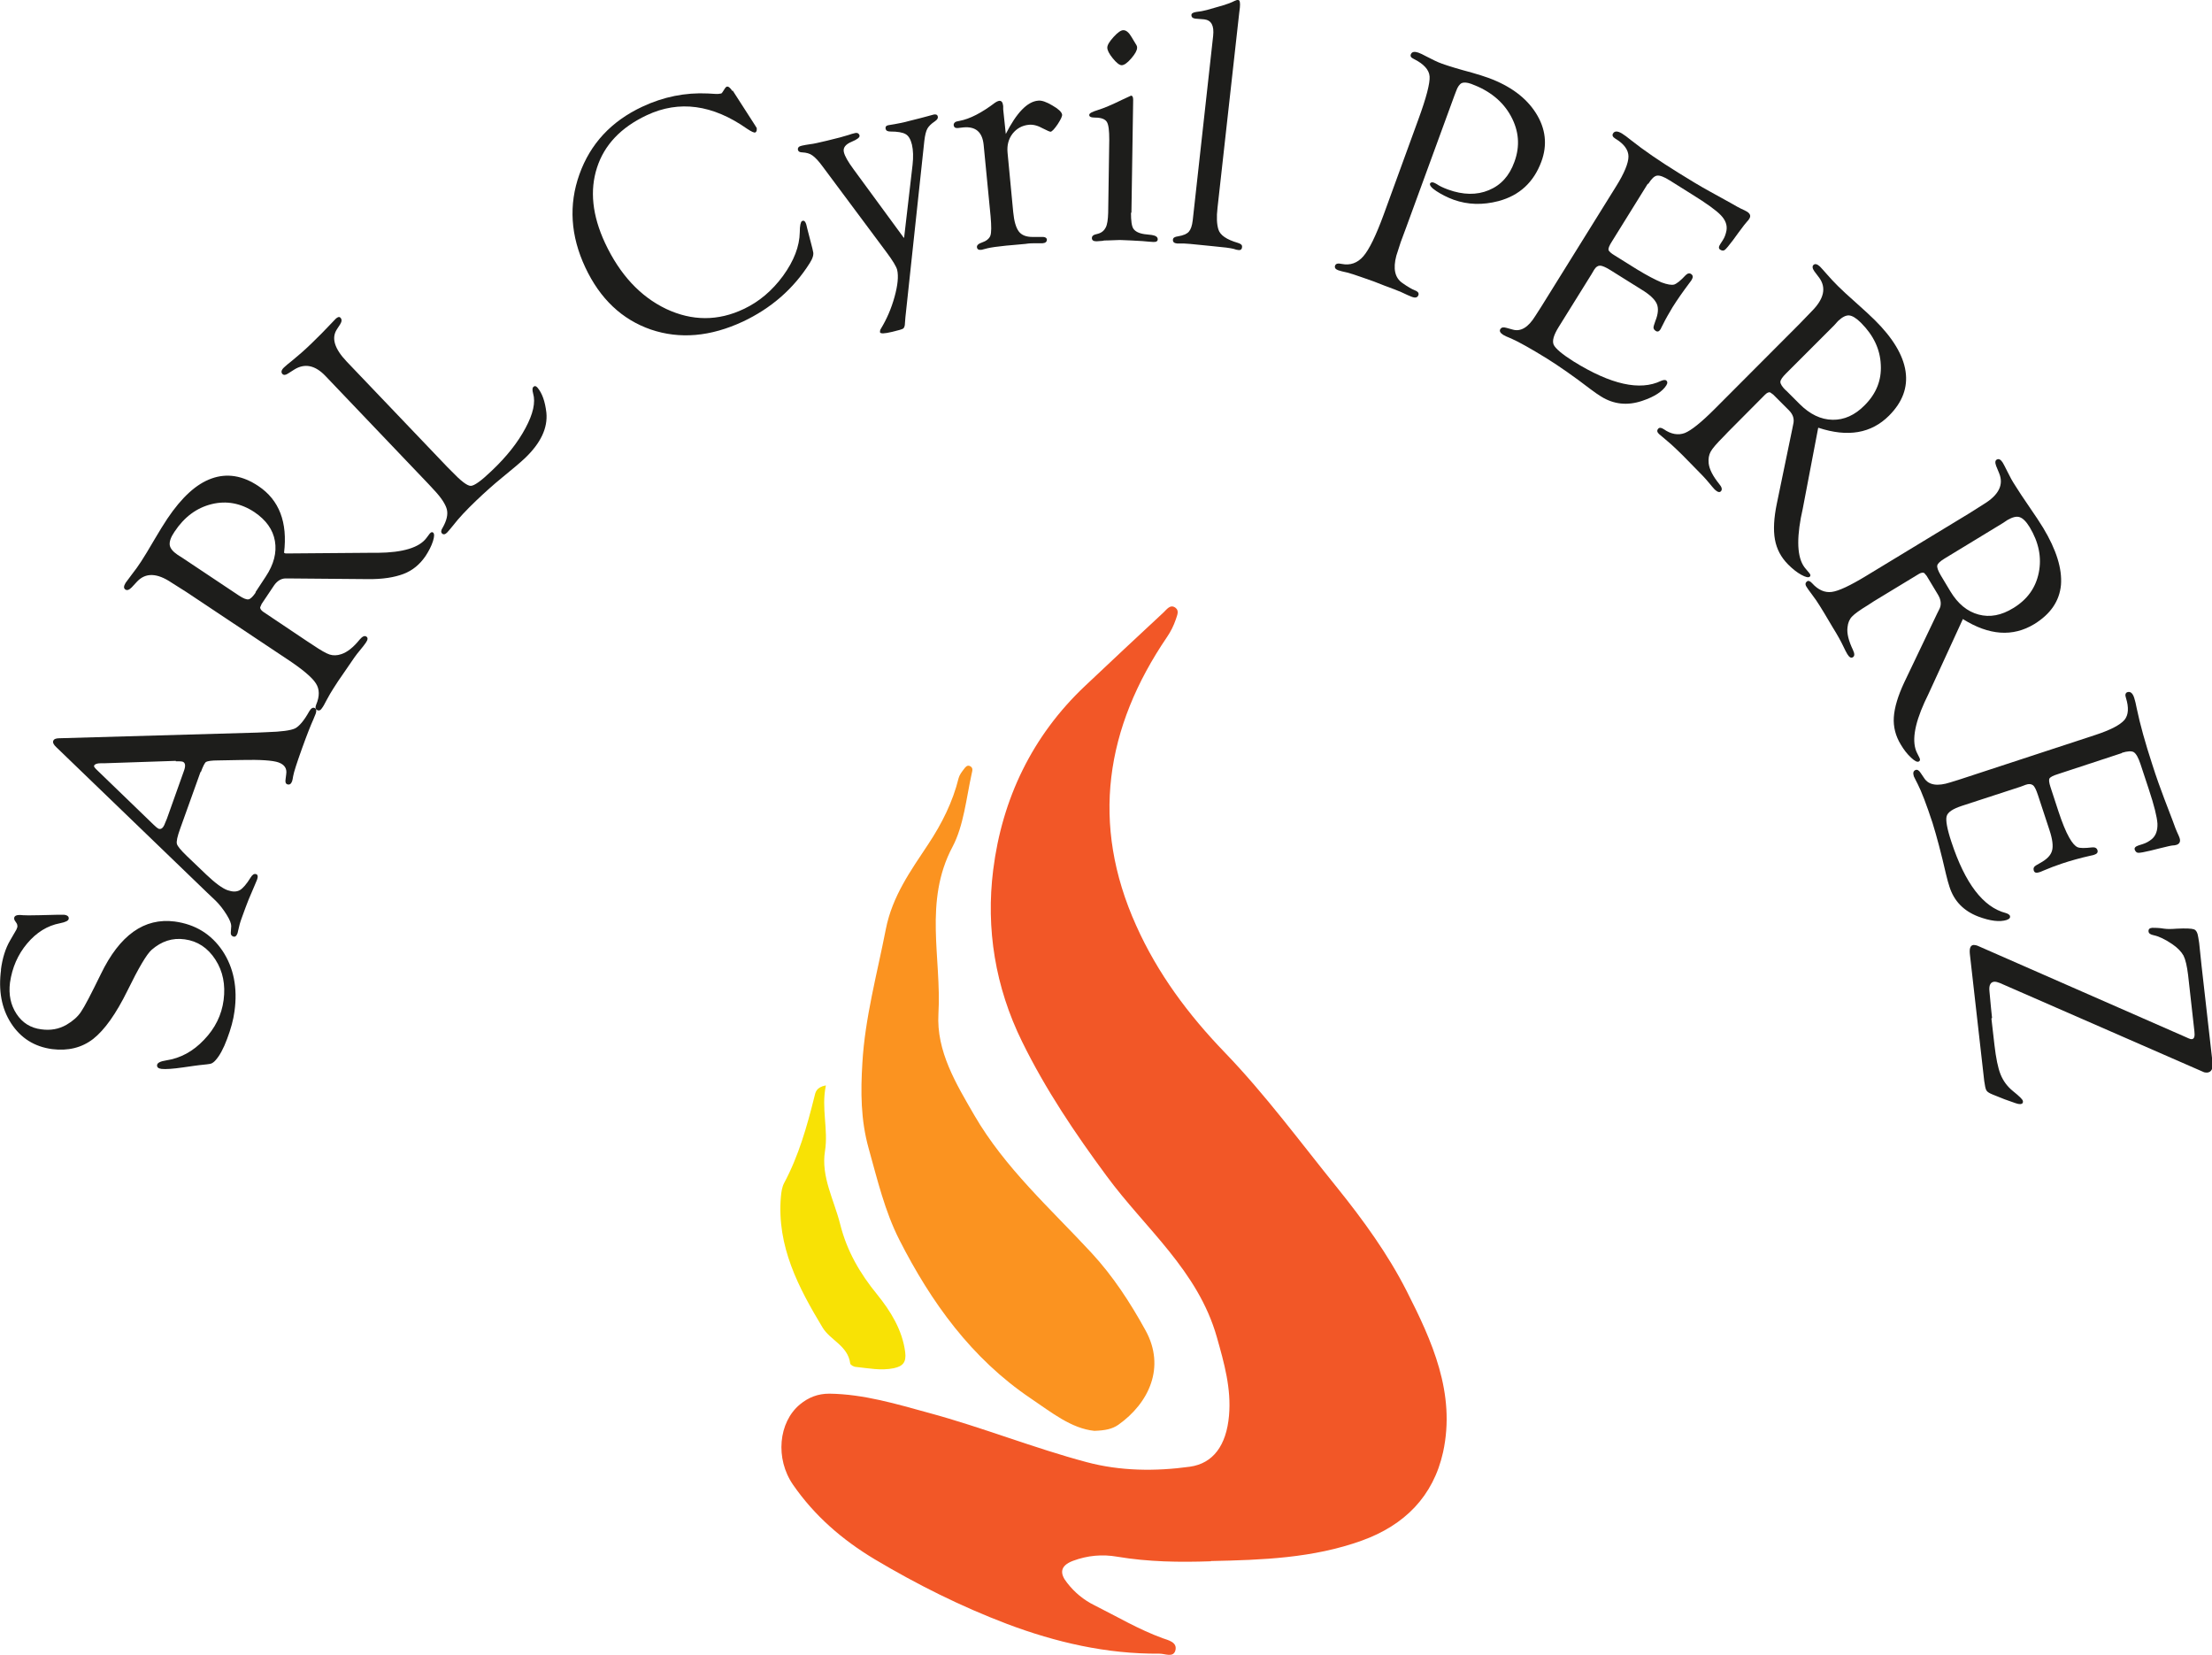 <?xml version="1.0" encoding="UTF-8"?><svg id="Calque_1" xmlns="http://www.w3.org/2000/svg" viewBox="0 0 101.78 76.12"><defs><style>.cls-1{fill:#f8e205;}.cls-2{fill:#fb9320;}.cls-3{fill:#f25727;}.cls-4{fill:#1d1d1b;}</style></defs><path class="cls-3" d="m55.71,71.82c-1.44.05-2.87.03-4.3-.21-.69-.12-1.37-.06-2.04.19-.61.23-.61.59-.27,1.01.34.44.76.79,1.27,1.04,1.04.52,2.03,1.11,3.13,1.51.25.09.69.18.58.57-.1.33-.47.14-.73.14-2.43.02-4.77-.52-7.02-1.37-2.11-.8-4.13-1.81-6.08-2.97-1.5-.9-2.77-2-3.76-3.43-.83-1.2-.67-2.87.31-3.69.4-.33.83-.5,1.36-.5,1.59.02,3.1.48,4.6.89,2.44.66,4.8,1.61,7.24,2.26,1.53.41,3.16.43,4.75.21,1.07-.15,1.68-.98,1.8-2.35.11-1.24-.22-2.41-.56-3.61-.87-3.07-3.3-5-5.07-7.41-1.45-1.96-2.81-3.98-3.89-6.18-1.24-2.52-1.67-5.2-1.33-7.91.41-3.26,1.79-6.16,4.23-8.46,1.2-1.13,2.4-2.26,3.61-3.38.15-.14.31-.39.55-.21.18.14.07.35.01.54-.1.29-.23.55-.4.8-2.84,4.17-3.53,8.6-1.42,13.28.98,2.19,2.39,4.09,4.08,5.84,1.87,1.94,3.47,4.12,5.17,6.22,1.2,1.49,2.33,3.05,3.19,4.74,1.17,2.3,2.27,4.71,1.68,7.42-.45,2.03-1.77,3.36-3.74,4.07-2.25.81-4.59.89-6.94.94Z"/><path class="cls-2" d="m50.35,65.82c-1.06-.11-1.97-.85-2.92-1.49-2.73-1.84-4.59-4.43-6.05-7.3-.67-1.32-1.01-2.77-1.41-4.2-.37-1.32-.37-2.62-.29-3.93.12-2.08.68-4.11,1.08-6.16.3-1.52,1.14-2.68,1.96-3.92.61-.92,1.12-1.93,1.39-3.03.04-.15.15-.29.25-.42.06-.08.14-.19.27-.13.16.08.11.21.08.35-.25,1.14-.37,2.4-.88,3.36-1.34,2.52-.5,5.13-.65,7.68-.1,1.73.81,3.22,1.65,4.67,1.41,2.43,3.5,4.29,5.39,6.33.99,1.07,1.78,2.28,2.49,3.57.93,1.69.16,3.34-1.25,4.34-.29.2-.6.26-1.09.28Z"/><path class="cls-1" d="m38,49.94c-.22,1.04.12,2.01-.04,3.01-.19,1.18.42,2.25.7,3.37.31,1.23.9,2.25,1.71,3.24.59.73,1.15,1.61,1.28,2.64.06.47-.11.65-.53.74-.59.12-1.15,0-1.73-.06-.1,0-.26-.09-.27-.16-.1-.81-.92-1.07-1.27-1.65-1.11-1.84-2.11-3.74-1.92-6.01.02-.22.05-.45.15-.64.67-1.25,1.05-2.6,1.39-3.96.05-.21.08-.44.52-.53Z"/><g><path class="cls-4" d="m.04,44.62c.07-.54.21-.99.42-1.35l.29-.5s.04-.09.05-.13c0-.06,0-.13-.05-.19l-.08-.12s-.02-.05-.02-.09c.01-.13.14-.17.4-.14.09.01.35.01.78,0l.8-.02c.17,0,.28,0,.32,0,.16.02.23.09.21.19-.01.08-.14.15-.4.2-.58.11-1.08.42-1.51.93-.43.51-.69,1.11-.79,1.8-.07.55.03,1.03.3,1.44.27.41.65.65,1.14.71.43.06.81-.01,1.16-.21.29-.17.52-.37.67-.6.16-.23.46-.81.91-1.73.87-1.8,2-2.6,3.4-2.42.95.13,1.68.58,2.2,1.35.51.77.7,1.7.55,2.78-.05.39-.17.82-.34,1.27-.17.46-.35.78-.53.98-.07.08-.15.14-.22.16-.07.02-.26.04-.55.07-.04,0-.28.04-.72.1-.48.07-.81.09-1,.07-.15-.02-.22-.08-.2-.19.02-.09.15-.16.41-.2.66-.1,1.24-.41,1.75-.95.51-.53.81-1.14.9-1.83.09-.7-.03-1.32-.38-1.86-.35-.54-.82-.85-1.41-.93-.57-.08-1.07.09-1.52.48-.23.2-.6.83-1.11,1.87-.53,1.08-1.06,1.82-1.58,2.23-.53.41-1.16.56-1.89.47-.82-.11-1.45-.51-1.89-1.19-.44-.68-.59-1.51-.46-2.47Z"/><path class="cls-4" d="m9.23,35.5l-.94,2.62c-.13.36-.18.59-.15.7s.18.29.46.56l.9.86c.41.39.74.63.97.71.23.08.41.08.56,0,.14-.08.31-.27.5-.58.08-.13.16-.19.25-.16.08.02.1.11.05.25-.02.05-.05.13-.1.24l-.29.68c-.09.23-.19.49-.3.8-.05.14-.09.25-.11.33-.06.26-.1.4-.1.42-.05.13-.11.18-.2.15-.08-.03-.12-.09-.11-.18l.02-.3c0-.11-.06-.28-.21-.52-.15-.24-.31-.45-.5-.64l-.4-.38-6.94-6.69c-.12-.11-.17-.21-.14-.29.03-.08.12-.12.28-.12l9.1-.26.45-.02c.67-.02,1.1-.08,1.29-.17.2-.1.42-.36.66-.79.08-.14.17-.19.25-.15.08.03.09.12.05.25-.02.04-.05.13-.11.27-.11.24-.29.69-.52,1.33-.24.67-.38,1.1-.41,1.28-.02.11-.03.19-.05.24-.05.13-.12.17-.22.14-.08-.03-.1-.11-.08-.23l.03-.24c.04-.26-.08-.44-.36-.54-.26-.09-.82-.13-1.69-.11l-1.09.02c-.3,0-.48.03-.55.07-.06.04-.14.2-.24.47Zm-1.14-.5l-3.28.11h-.17c-.18,0-.28.04-.31.11-.02.03.02.09.1.17l2.63,2.54c.11.11.19.17.23.19.13.05.23-.04.31-.27l.08-.19.78-2.19c.09-.24.07-.38-.05-.43-.03-.01-.09-.02-.18-.02h-.14Z"/><path class="cls-4" d="m13.14,25.46l3.79-.03h.44c1.17-.01,1.92-.24,2.25-.68l.15-.2c.06-.07.11-.09.16-.05.06.05.06.18-.01.4-.07.22-.19.45-.34.68-.26.38-.59.66-1.01.82-.42.16-.97.25-1.66.24l-3.5-.03h-.2c-.24-.02-.44.09-.6.32l-.57.85-.07.16c0,.07.05.14.15.21l2,1.34.26.17c.37.25.63.4.79.45.16.05.34.05.54-.02.27-.09.55-.31.84-.67.12-.14.22-.19.3-.14.09.05.08.15-.02.29-.04.06-.13.18-.28.36-.14.16-.33.43-.57.79l-.42.61-.22.34c-.1.15-.2.33-.32.55-.09.18-.16.3-.21.36-.07.11-.15.13-.24.07-.06-.04-.07-.12-.02-.24.16-.38.16-.71-.02-.98-.17-.27-.62-.65-1.35-1.13l-4.61-3.07-.68-.43c-.67-.45-1.19-.46-1.58-.05l-.25.27c-.12.12-.21.15-.29.1-.09-.06-.08-.16.01-.31.02-.03.13-.18.32-.43.12-.15.25-.33.4-.56.13-.2.34-.54.63-1.04.21-.36.4-.66.57-.92.66-.98,1.33-1.6,2.04-1.85.7-.25,1.42-.14,2.15.35.96.64,1.35,1.67,1.18,3.07Zm-1.39,1.79l.48-.73c.37-.56.51-1.1.42-1.63-.09-.53-.41-.97-.94-1.33-.62-.41-1.28-.54-1.97-.37-.69.17-1.26.59-1.71,1.27-.17.25-.24.45-.22.61.02.15.14.3.36.45l.22.14,2.61,1.74c.2.13.35.19.44.17.09-.02.2-.13.33-.32Z"/><path class="cls-4" d="m20.59,21.49l.19.19c.43.45.72.67.88.67.16,0,.48-.23.95-.68.7-.66,1.22-1.32,1.57-1.98.35-.65.47-1.18.35-1.59-.04-.15-.04-.25.01-.3.06-.06.12-.05.19.03.22.26.35.64.41,1.15.07.71-.26,1.4-.98,2.09-.12.11-.26.24-.43.38l-.64.53c-.38.31-.76.65-1.16,1.03-.46.44-.82.82-1.08,1.16-.11.14-.21.25-.28.33-.09.09-.17.1-.23.04-.06-.06-.05-.15.03-.27.18-.32.25-.6.19-.84-.06-.23-.25-.53-.59-.89l-.24-.26-4.76-4.99c-.47-.49-.95-.59-1.43-.29l-.3.19c-.11.07-.19.07-.24.02-.08-.08-.06-.19.07-.31.09-.08.21-.19.37-.31.27-.22.57-.48.88-.78.34-.33.64-.63.9-.91.13-.14.21-.22.23-.24.09-.08.16-.1.21-.05.08.08.07.18-.01.31l-.15.23c-.26.4-.11.89.45,1.48l4.63,4.85Z"/><path class="cls-4" d="m33.71,4.16l1.01,1.57.1.16v.08c0,.05-.02.09-.06.12-.05.03-.18-.03-.39-.17-1.58-1.11-3.12-1.32-4.61-.62-1.19.56-1.95,1.36-2.29,2.41s-.22,2.2.37,3.47c.68,1.45,1.62,2.46,2.81,3.03,1.19.56,2.39.57,3.58,0,.7-.33,1.3-.84,1.8-1.52.5-.69.76-1.36.77-2.01,0-.3.04-.47.1-.51.07-.04.13-.01.17.08l.03.08.04.17.24.93.03.14c.04.13-.01.31-.15.53-.75,1.19-1.78,2.08-3.07,2.69-1.5.7-2.91.82-4.24.37-1.33-.46-2.34-1.41-3.02-2.86-.68-1.45-.77-2.88-.27-4.28.5-1.4,1.46-2.44,2.89-3.11.98-.46,1.99-.66,3.02-.61l.35.02h.13s.14-.02.14-.02c.02-.01.05-.05.08-.1.07-.12.12-.19.16-.21.07-.03.16.03.27.2Z"/><path class="cls-4" d="m41.6,10.94l.39-3.36c.04-.36.03-.67-.03-.93-.06-.24-.15-.4-.29-.48-.14-.08-.37-.12-.7-.12-.13,0-.2-.04-.22-.12-.02-.09.02-.15.12-.17.07-.01.17-.03.3-.05.11-.02.34-.06.68-.15.37-.09.63-.16.78-.2.17-.05.28-.08.33-.09.1-.02.17,0,.19.09.02.07-.02.14-.12.21-.18.12-.3.24-.36.35-.06.11-.11.3-.14.57l-.87,8.11-.02.26c0,.14-.04.23-.09.26-.05.03-.22.08-.52.15-.34.08-.52.09-.54.01,0-.04,0-.1.05-.17.26-.43.47-.91.62-1.45.15-.54.19-.96.12-1.25-.04-.15-.2-.42-.5-.82l-2.92-3.92c-.19-.26-.35-.43-.48-.52-.12-.09-.28-.13-.46-.14-.12,0-.18-.04-.2-.1-.03-.11.03-.18.18-.21.1-.02.24-.05.4-.07.12-.01.38-.07.76-.16.47-.11.79-.2.98-.26.12-.04.21-.07.27-.08.13-.04.21,0,.24.1.02.09-.1.18-.36.29-.29.12-.41.28-.36.48.04.18.19.44.44.78l2.31,3.15Z"/><path class="cls-4" d="m46.27,6.18c.5-.99,1-1.51,1.5-1.55.16-.02.38.06.65.22.28.16.43.3.45.42.01.08-.06.22-.2.44-.15.22-.26.34-.33.35-.04,0-.15-.05-.35-.15-.23-.13-.45-.19-.65-.17-.31.03-.56.17-.75.41-.19.25-.26.54-.23.87l.26,2.73c.04.43.13.73.26.9.13.17.34.25.63.25h.4c.16-.01.25.03.26.12,0,.1-.06.16-.2.17-.04,0-.16,0-.36,0-.1,0-.24,0-.43.03l-.55.05-.34.03c-.4.04-.68.08-.85.12-.13.03-.22.06-.27.07-.14.02-.21-.02-.22-.13,0-.08.07-.15.22-.2.21-.07.35-.18.4-.32.05-.14.05-.44.01-.89l-.32-3.29c-.06-.59-.37-.85-.93-.8l-.26.03c-.12.01-.18-.04-.19-.14,0-.06.03-.11.1-.15.05-.01.1-.03.17-.04.48-.09,1.02-.37,1.64-.84.06-.04.12-.07.17-.08.12-.02.18.06.2.24v.15s.12,1.14.12,1.14Z"/><path class="cls-4" d="m52.04,9.79c0,.36.03.61.11.73.08.12.24.21.5.25l.35.04c.18.03.27.09.27.2,0,.09-.08.13-.21.12-.09,0-.25-.02-.5-.04-.14-.01-.32-.02-.54-.03l-.49-.02-.56.02c-.1,0-.18,0-.24.02-.13.01-.23.02-.28.02-.14,0-.21-.05-.21-.15,0-.08.05-.13.14-.16l.15-.04c.17-.05.28-.15.35-.29.07-.14.1-.36.11-.67l.05-3.35c0-.43-.03-.7-.11-.83-.08-.13-.26-.2-.53-.2-.2,0-.29-.04-.28-.13,0-.07.14-.14.4-.22.29-.09.66-.25,1.11-.47l.41-.19c.07,0,.1.07.1.19l-.08,5.19Zm-.34-8.4c.12,0,.25.11.37.32l.18.3c.05.07.08.14.07.19,0,.12-.09.28-.27.49s-.33.31-.44.31c-.1,0-.24-.11-.41-.32-.17-.21-.25-.37-.25-.49,0-.12.1-.28.29-.49.19-.21.34-.31.44-.31Z"/><path class="cls-4" d="m57.02.59l-1,8.98c-.05.42-.03.75.04.98.08.27.38.47.89.62.14.04.21.1.2.18,0,.12-.07.17-.18.15-.05,0-.11-.02-.2-.05-.08-.02-.19-.04-.34-.06l-.67-.07-.4-.04c-.49-.05-.79-.08-.9-.08-.17,0-.27,0-.3,0-.13-.01-.2-.07-.19-.17,0-.09.08-.14.24-.16.24-.04.4-.11.49-.21.09-.1.15-.27.18-.52l.94-8.49c.05-.47-.08-.72-.41-.76l-.38-.03c-.05,0-.09-.02-.13-.03-.06-.03-.08-.08-.08-.14,0-.07.08-.12.22-.14.18-.02.34-.05.49-.09l.49-.14c.37-.1.64-.2.79-.28.07-.03.12-.05.16-.04.08,0,.1.12.08.35l-.03.24Z"/><path class="cls-4" d="m66.92,4.4l-2.21,6.04-.26.7-.2.62c-.16.6-.07,1.02.28,1.26.24.17.43.28.56.33.14.05.2.12.18.21-.04.13-.14.16-.32.09-.08-.03-.24-.1-.47-.21-.15-.07-.4-.16-.75-.29l-.51-.2-.57-.2c-.28-.1-.5-.17-.65-.21-.2-.04-.34-.08-.43-.11-.13-.05-.17-.12-.14-.21.03-.09.13-.12.3-.08.4.08.73-.04,1-.35s.58-.95.93-1.9l1.6-4.39c.37-1.01.54-1.67.52-1.98-.02-.31-.27-.58-.73-.81-.13-.06-.17-.13-.13-.22.05-.11.16-.13.34-.07.09.03.21.09.36.17.29.15.53.27.73.34.31.11.77.25,1.37.41.31.09.57.17.76.24,1.01.37,1.74.91,2.19,1.62.45.71.54,1.46.25,2.24-.35.94-1,1.55-1.97,1.81-.73.19-1.41.17-2.06-.06-.3-.11-.57-.25-.8-.4s-.32-.27-.29-.35c.03-.05.09-.07.17-.04.04.01.08.04.14.07.1.07.27.16.52.25.69.25,1.32.26,1.87.03.56-.23.95-.66,1.18-1.3.27-.73.21-1.43-.16-2.11-.37-.68-.98-1.17-1.82-1.48-.19-.07-.34-.08-.44-.04-.1.05-.19.17-.26.37l-.08.21Z"/><path class="cls-4" d="m75.82,8.45l-1.64,2.64c-.13.2-.18.33-.17.4.01.06.11.16.3.27l1.01.63c.46.28.84.48,1.13.6.27.1.46.13.58.1.12-.04.3-.18.53-.43.09-.09.18-.11.26-.05.08.06.09.14.02.26-.02.03-.05.08-.1.14-.3.4-.56.77-.78,1.12-.16.27-.32.54-.45.81-.05.09-.08.16-.1.2-.07.11-.14.14-.23.08-.09-.06-.12-.14-.08-.25l.07-.21c.13-.32.15-.59.06-.79-.09-.2-.32-.42-.7-.65l-1.44-.9c-.21-.13-.37-.2-.47-.2-.1,0-.19.06-.27.19l-.13.22-1.5,2.41c-.23.37-.31.64-.23.82.08.17.38.43.92.77,1.71,1.06,3.05,1.36,4.02.89.1-.04.17-.05.22-.03.08.05.09.13.02.24-.18.28-.54.52-1.11.71-.68.23-1.31.16-1.89-.2-.13-.08-.29-.19-.49-.34-.78-.6-1.45-1.06-1.99-1.4-.76-.47-1.32-.78-1.66-.93-.18-.07-.31-.13-.37-.17-.14-.09-.18-.18-.12-.27.05-.07.13-.09.27-.05l.29.08c.37.11.72-.1,1.04-.62l.27-.42,3.44-5.53c.39-.62.58-1.09.58-1.39,0-.3-.2-.58-.6-.82-.13-.08-.16-.16-.11-.24.07-.12.21-.12.41,0,.11.07.25.17.42.31.58.46,1.31.96,2.18,1.5.53.33,1.01.62,1.43.85l.96.53c.26.15.42.24.49.27.13.06.22.1.28.14.14.09.18.2.1.32-.02.04-.06.09-.11.14-.05.05-.18.22-.38.49l-.27.37c-.18.24-.3.38-.36.43-.06.05-.13.05-.21,0-.09-.05-.09-.14,0-.27l.11-.17c.09-.14.14-.29.17-.45.04-.25-.05-.48-.26-.7-.21-.22-.65-.54-1.33-.96l-1.02-.64c-.27-.17-.46-.24-.59-.22-.12.02-.25.14-.4.38Z"/><path class="cls-4" d="m83.66,19.68l-.71,3.72-.09.43c-.21,1.15-.14,1.93.23,2.34l.16.19c.06.07.07.13.02.17-.06.05-.19.02-.39-.09s-.4-.27-.6-.47c-.33-.33-.53-.71-.61-1.15-.08-.44-.05-1,.09-1.67l.71-3.43.04-.2c.06-.24,0-.45-.2-.65l-.72-.72-.14-.1c-.07-.02-.15.02-.24.11l-1.7,1.71-.21.22c-.31.31-.51.54-.59.69-.08.15-.11.32-.09.53.03.28.2.6.49.96.12.14.14.25.08.32-.06.08-.16.05-.29-.07-.05-.05-.15-.17-.3-.35-.13-.16-.36-.4-.67-.71l-.52-.53-.29-.28c-.12-.12-.28-.26-.47-.42-.16-.13-.26-.22-.32-.27-.09-.09-.1-.17-.02-.25.05-.05.13-.04.24.03.34.24.67.29.97.18.3-.12.76-.49,1.37-1.1l3.91-3.92.56-.58c.57-.57.68-1.08.35-1.54l-.22-.29c-.1-.14-.11-.24-.05-.3.07-.07.17-.05.3.07.03.03.15.16.36.4.12.14.28.31.47.5.17.17.46.44.89.82.31.27.57.52.8.74.84.83,1.31,1.62,1.42,2.36.11.74-.14,1.42-.76,2.04-.82.82-1.9,1-3.24.56Zm-1.48-1.72l.62.62c.48.48.98.72,1.52.73.53.01,1.03-.21,1.48-.67.53-.53.78-1.15.74-1.86-.03-.71-.33-1.35-.91-1.93-.21-.21-.4-.33-.55-.34-.15-.01-.32.08-.51.26l-.17.19-2.22,2.22c-.17.17-.26.3-.26.39,0,.09.08.22.25.39Z"/><path class="cls-4" d="m90.32,28.47l-1.58,3.44-.19.4c-.48,1.06-.59,1.84-.34,2.33l.11.22c.04.08.03.14-.03.17-.07.04-.19-.02-.36-.18-.17-.16-.33-.36-.47-.6-.24-.39-.35-.82-.32-1.26.03-.45.19-.98.48-1.6l1.51-3.16.09-.18c.12-.21.1-.44-.04-.68l-.53-.88-.11-.13c-.06-.03-.15-.02-.26.05l-2.06,1.25-.26.17c-.38.23-.63.41-.74.53-.12.12-.19.29-.21.49-.04.28.05.63.25,1.05.08.17.08.28,0,.33-.08.06-.17.01-.26-.14-.04-.06-.11-.2-.21-.41-.09-.19-.25-.48-.48-.85l-.38-.64-.21-.34c-.09-.15-.21-.32-.36-.52-.12-.16-.2-.27-.24-.34-.07-.11-.05-.19.03-.25.06-.04.14-.01.23.09.28.31.58.44.9.4.32-.04.85-.29,1.59-.74l4.73-2.87.68-.43c.69-.42.92-.89.71-1.41l-.14-.34c-.06-.16-.05-.26.03-.3.09-.05.18,0,.27.14.02.04.11.19.25.48.08.17.19.37.34.6.12.2.35.54.67,1.01.24.34.43.64.6.91.61,1.01.88,1.89.82,2.63-.07.74-.48,1.34-1.23,1.8-.99.6-2.08.52-3.28-.23Zm-1.03-2.02l.45.75c.35.58.78.93,1.3,1.07.52.14,1.05.04,1.6-.3.64-.39,1.03-.93,1.17-1.63.14-.7,0-1.39-.42-2.09-.16-.26-.31-.41-.46-.46-.15-.05-.33,0-.56.13l-.21.14-2.68,1.63c-.21.13-.32.23-.34.32-.02.09.03.23.15.44Z"/><path class="cls-4" d="m97.64,34.64l-2.95.97c-.23.07-.35.14-.39.2-.03.06-.02.19.05.4l.37,1.13c.17.51.33.91.49,1.19.14.25.27.39.38.44.11.05.34.05.68.01.13-.01.21.03.24.13.03.1-.02.17-.15.21-.03.01-.09.03-.16.04-.49.11-.92.23-1.31.36-.3.1-.59.21-.87.33-.09.04-.16.07-.21.08-.12.04-.2.01-.23-.08-.03-.1,0-.18.1-.24l.19-.11c.31-.17.49-.35.55-.57.06-.21.02-.53-.12-.95l-.53-1.61c-.08-.24-.15-.39-.23-.45-.08-.06-.19-.07-.33-.02l-.24.09-2.7.88c-.42.14-.65.29-.7.48-.05.18.02.58.22,1.18.63,1.91,1.46,3,2.5,3.27.1.03.16.07.19.12.03.09-.01.15-.15.2-.32.1-.75.05-1.31-.16-.67-.26-1.11-.71-1.32-1.37-.05-.14-.1-.34-.16-.58-.22-.96-.43-1.75-.62-2.36-.28-.85-.51-1.45-.68-1.78-.09-.17-.15-.3-.18-.36-.05-.16-.02-.25.08-.29.08-.03.16.02.23.13l.17.25c.21.32.61.38,1.2.19l.48-.15,6.19-2.03c.7-.23,1.14-.46,1.34-.69.19-.23.21-.57.07-1.02-.05-.14-.02-.23.07-.26.13-.04.24.04.31.26.04.12.08.29.12.5.15.72.39,1.58.71,2.56.19.6.38,1.12.55,1.57l.39,1.02c.1.28.17.46.2.52.06.13.1.22.12.28.05.16,0,.26-.13.31-.04.01-.1.03-.17.03-.07,0-.27.05-.6.13l-.44.11c-.29.07-.47.1-.55.1-.08,0-.13-.04-.17-.13-.04-.09.02-.16.17-.21l.19-.06c.16-.05.3-.13.42-.23.19-.16.27-.4.26-.71-.02-.31-.15-.84-.4-1.59l-.38-1.15c-.1-.3-.2-.48-.31-.55-.1-.06-.29-.05-.55.03Z"/><path class="cls-4" d="m91.63,46.85l.14,1.22c.07.6.16,1.05.28,1.35.12.3.31.56.57.77.3.24.45.39.46.46.01.09-.02.13-.12.14-.06,0-.13-.01-.21-.04l-.51-.18-.55-.22c-.15-.06-.25-.12-.29-.19-.04-.07-.07-.21-.1-.43l-.66-5.83c-.03-.27.02-.41.16-.43.07,0,.15.01.25.06l9.53,4.18.11.05c.07.03.12.05.17.04.1-.01.14-.13.11-.36l-.29-2.59c-.05-.41-.12-.71-.21-.89-.1-.18-.27-.36-.52-.53-.34-.23-.62-.36-.86-.41-.14-.03-.22-.08-.23-.17-.01-.1.04-.16.17-.17.12,0,.31,0,.55.04.14.02.33.02.57,0,.42-.02.69-.01.8.03s.17.17.2.38l.04.25.11,1.05.5,4.41c.04.31-.04.48-.24.5-.06,0-.13,0-.2-.04l-9.18-4.01-.16-.07c-.1-.04-.18-.06-.25-.06-.18.01-.26.16-.23.44l.07.75.05.48Z"/></g></svg>